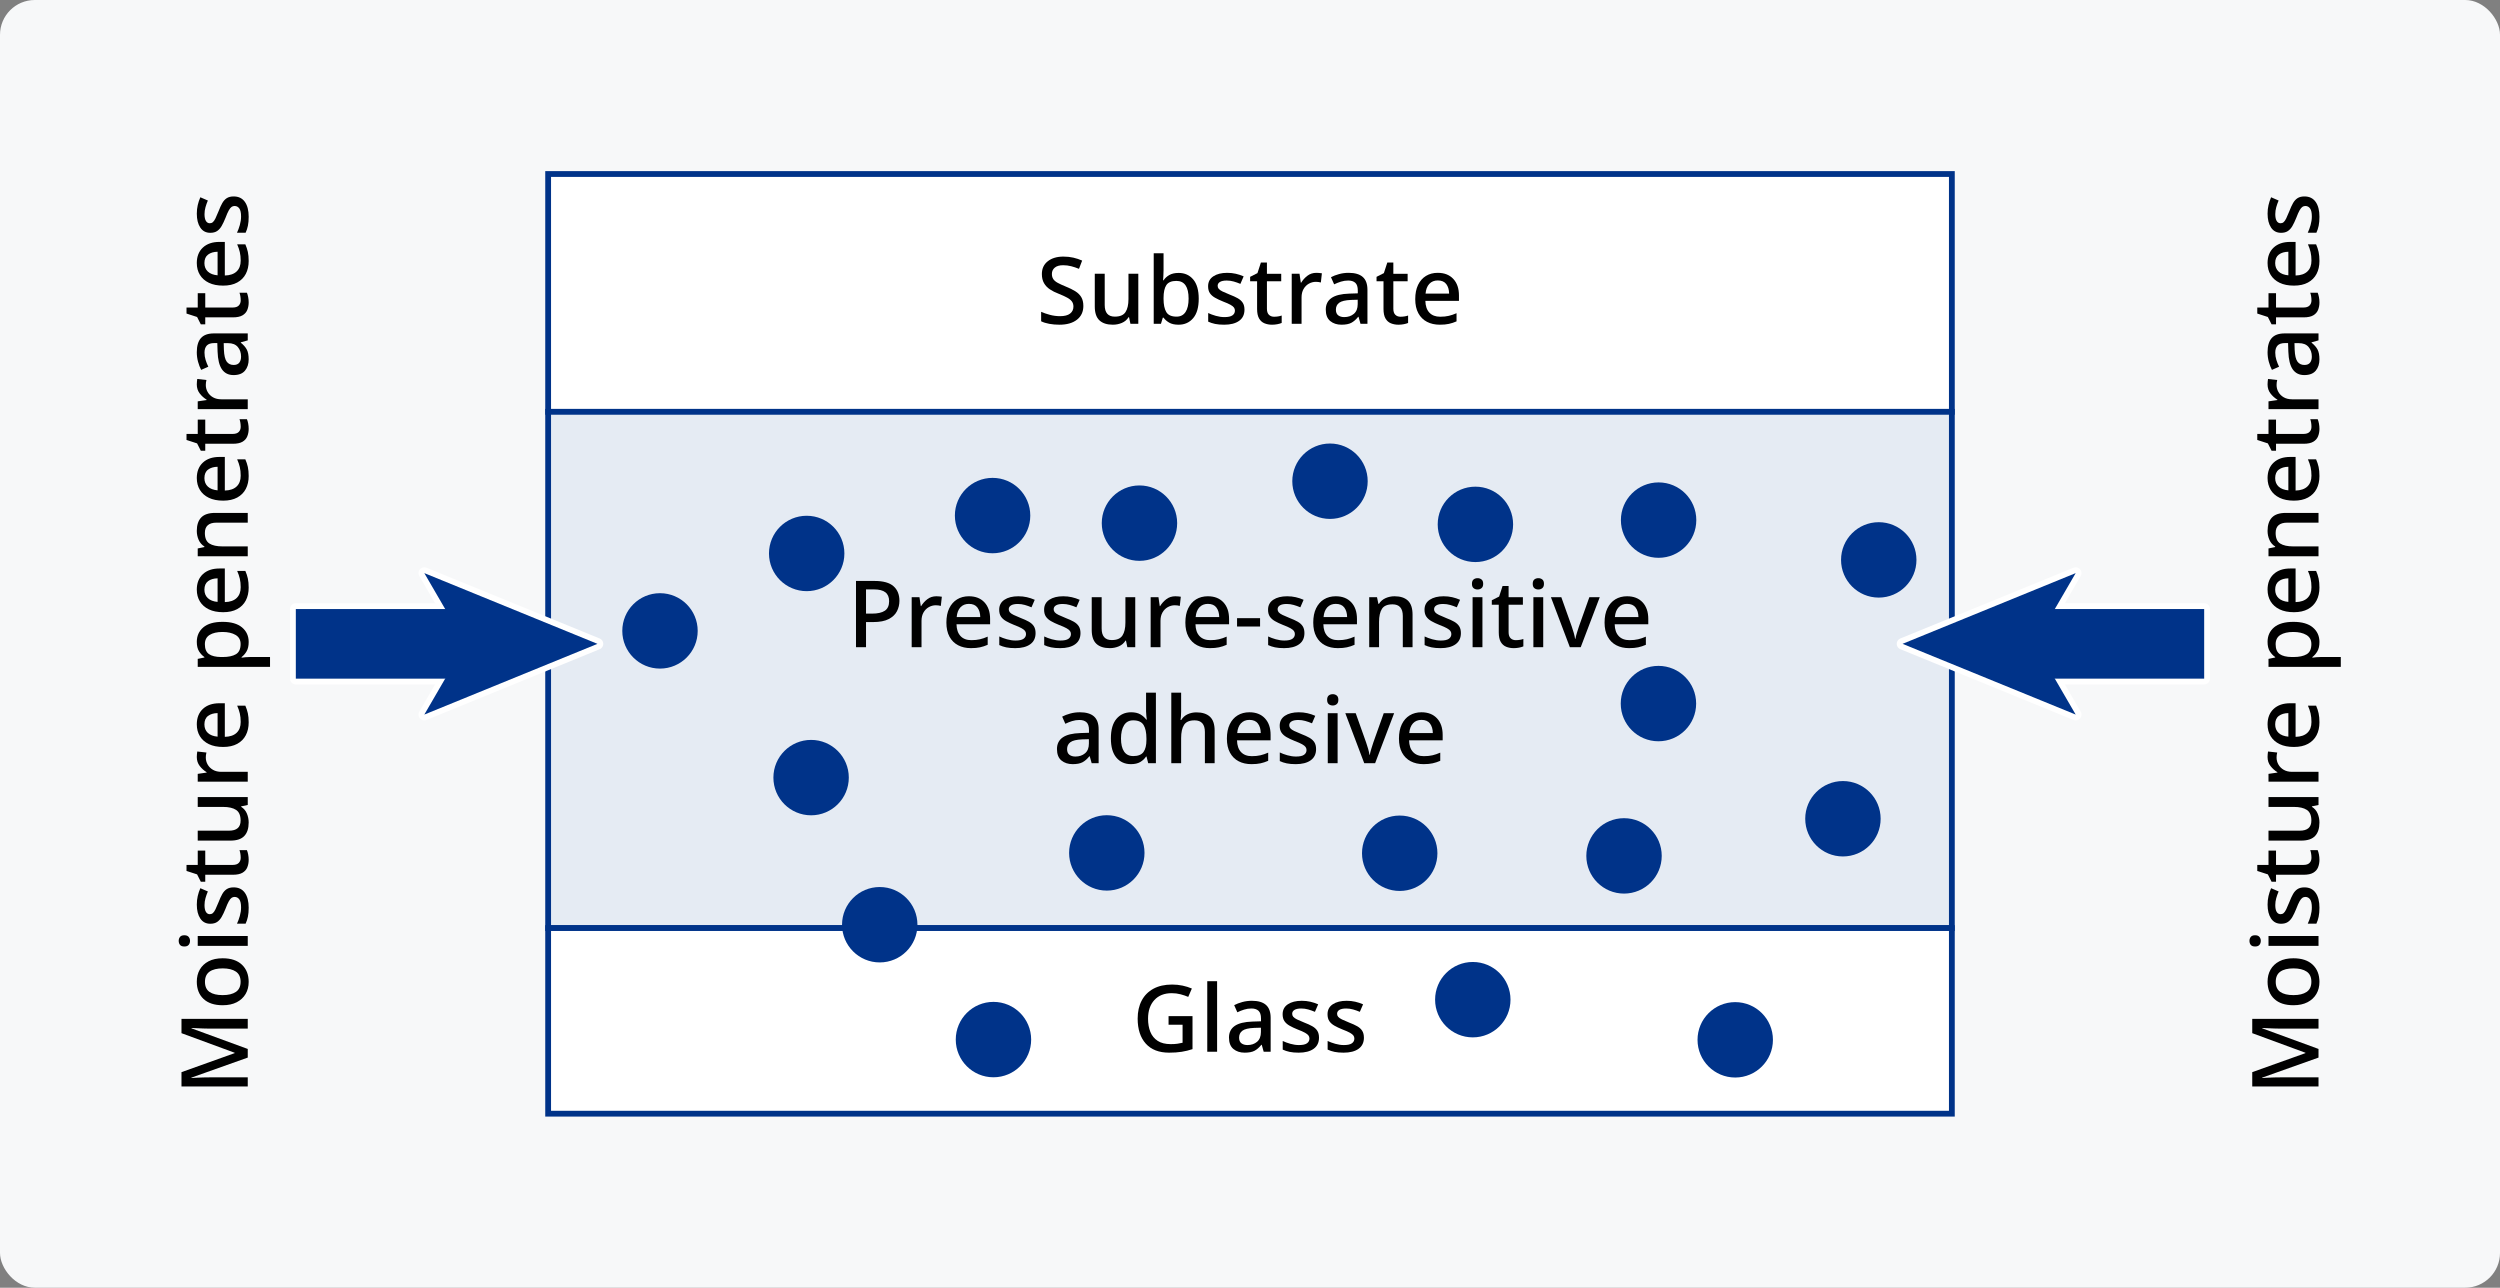 <?xml version="1.0" encoding="UTF-8"?>
<svg xmlns="http://www.w3.org/2000/svg" width="431" height="222" version="1.1" viewBox="0 0 431 222">
  <rect x="0" y="0" width="431" height="222" fill="#808080" stroke="none"/>
  <g id="_背景グレー" data-name="背景グレー">
    <rect width="431" height="222" rx="6" ry="6" fill="#f7f8f9" stroke-width="0"/>
  </g>
  <g id="_パーツ要素" data-name="パーツ要素">
    <rect x="94.5" y="30" width="242" height="41" fill="#fff" stroke="#003389" stroke-miterlimit="10"/>
    <rect x="94.5" y="71" width="242" height="89" fill="#e5ebf3" stroke="#003389" stroke-miterlimit="10"/>
    <rect x="94.5" y="160" width="242" height="32" fill="#fff" stroke="#003389" stroke-miterlimit="10"/>
    <circle cx="171.273" cy="179.224" r="6.5" fill="#003389" stroke-width="0"/>
    <circle cx="253.911" cy="172.344" r="6.5" fill="#003389" stroke-width="0"/>
    <circle cx="299.154" cy="179.266" r="6.5" fill="#003389" stroke-width="0"/>
    <circle cx="317.722" cy="141.153" r="6.5" fill="#003389" stroke-width="0"/>
    <circle cx="323.897" cy="96.526" r="6.5" fill="#003389" stroke-width="0"/>
    <circle cx="285.915" cy="121.297" r="6.5" fill="#003389" stroke-width="0"/>
    <circle cx="279.982" cy="147.555" r="6.5" fill="#003389" stroke-width="0"/>
    <circle cx="241.31" cy="147.101" r="6.5" fill="#003389" stroke-width="0"/>
    <circle cx="190.813" cy="147.041" r="6.5" fill="#003389" stroke-width="0"/>
    <circle cx="139.834" cy="134.059" r="6.5" fill="#003389" stroke-width="0"/>
    <circle cx="151.667" cy="159.423" r="6.5" fill="#003389" stroke-width="0"/>
    <circle cx="113.783" cy="108.766" r="6.5" fill="#003389" stroke-width="0"/>
    <circle cx="139.073" cy="95.417" r="6.5" fill="#003389" stroke-width="0"/>
    <circle cx="171.121" cy="88.885" r="6.5" fill="#003389" stroke-width="0"/>
    <circle cx="196.444" cy="90.19" r="6.5" fill="#003389" stroke-width="0"/>
    <circle cx="229.291" cy="82.963" r="6.5" fill="#003389" stroke-width="0"/>
    <circle cx="254.36" cy="90.401" r="6.5" fill="#003389" stroke-width="0"/>
    <circle cx="285.943" cy="89.667" r="6.5" fill="#003389" stroke-width="0"/>
    <g>
      <path d="M186.772,52.732c0,1.014-.368,1.808-1.104,2.384-.736.576-1.744.864-3.024.864-.619,0-1.203-.051-1.752-.152-.55-.102-1.016-.248-1.4-.44v-1.632c.426.192.928.366,1.504.52.576.155,1.163.232,1.76.232.768,0,1.344-.149,1.728-.448.384-.299.576-.699.576-1.2,0-.352-.088-.648-.264-.888-.176-.24-.451-.461-.824-.664-.374-.203-.864-.427-1.472-.672-.566-.213-1.064-.464-1.496-.752-.433-.288-.771-.645-1.017-1.072-.245-.427-.368-.949-.368-1.568,0-.938.341-1.675,1.024-2.208.683-.533,1.579-.8,2.688-.8.619,0,1.192.062,1.72.184.528.123,1.032.291,1.512.504l-.544,1.424c-.438-.181-.883-.33-1.336-.448-.453-.117-.92-.176-1.4-.176-.629,0-1.11.139-1.44.416-.331.278-.496.64-.496,1.088,0,.352.08.648.24.888.16.24.416.456.768.648.353.192.816.406,1.392.64.64.256,1.187.526,1.64.808.453.283.797.624,1.032,1.024.234.4.352.899.352,1.496Z" fill="#000" stroke-width="0"/>
      <path d="M196.244,47.196v8.624h-1.359l-.24-1.136h-.08c-.277.448-.662.776-1.152.984-.49.208-1.008.312-1.552.312-1.014,0-1.787-.25-2.32-.752-.534-.501-.8-1.296-.8-2.384v-5.648h1.712v5.392c0,1.333.582,2,1.744,2,.886,0,1.499-.261,1.84-.784.342-.522.512-1.269.512-2.24v-4.368h1.696Z" fill="#000" stroke-width="0"/>
      <path d="M200.596,46.588c0,.352-.011.688-.032,1.008-.021.32-.038.566-.048.736h.08c.235-.363.562-.667.984-.912.421-.245.963-.368,1.624-.368,1.035,0,1.869.373,2.504,1.12.635.747.952,1.856.952,3.328,0,1.483-.32,2.6-.96,3.352-.64.752-1.478,1.128-2.512,1.128-.672,0-1.214-.12-1.624-.36-.411-.24-.733-.525-.968-.856h-.128l-.32,1.056h-1.248v-12.16h1.696v2.928ZM202.804,48.428c-.832,0-1.408.243-1.728.728-.32.486-.48,1.229-.48,2.232v.128c0,.992.157,1.752.472,2.28.314.528.904.792,1.768.792.683,0,1.2-.267,1.552-.8.352-.533.528-1.301.528-2.304,0-2.037-.704-3.056-2.112-3.056Z" fill="#000" stroke-width="0"/>
      <path d="M214.548,53.388c0,.843-.309,1.486-.928,1.928-.619.443-1.478.664-2.576.664-.607,0-1.128-.045-1.56-.136-.432-.091-.83-.221-1.192-.392v-1.488c.374.182.813.344,1.32.488.506.144,1,.216,1.48.216.64,0,1.101-.101,1.384-.304.283-.202.424-.474.424-.816,0-.192-.054-.365-.16-.52-.106-.154-.307-.314-.6-.48-.293-.165-.723-.354-1.288-.568-.555-.224-1.022-.445-1.4-.664-.379-.219-.669-.48-.872-.784s-.304-.696-.304-1.176c0-.747.301-1.32.904-1.72.603-.4,1.4-.6,2.392-.6.522,0,1.016.053,1.48.16.464.107.915.256,1.352.448l-.56,1.296c-.374-.16-.757-.296-1.152-.408-.395-.112-.795-.168-1.2-.168-.512,0-.901.08-1.168.24-.267.16-.4.384-.4.672,0,.203.064.379.192.528.128.15.344.299.648.448s.722.331,1.256.544c.533.203.989.411,1.368.624s.667.475.864.784c.197.309.296.704.296,1.184Z" fill="#000" stroke-width="0"/>
      <path d="M219.668,54.604c.224,0,.453-.019.688-.056.234-.037.437-.088.607-.152v1.28c-.192.086-.439.157-.744.216-.304.058-.61.088-.92.088-.469,0-.901-.08-1.296-.24s-.707-.437-.936-.832c-.229-.395-.344-.944-.344-1.648v-4.768h-1.2v-.768l1.264-.64.592-1.824h1.04v1.936h2.464v1.296h-2.464v4.736c0,.469.115.816.344,1.04.229.224.531.336.904.336Z" fill="#000" stroke-width="0"/>
      <path d="M226.948,47.036c.149,0,.312.008.488.024.176.016.328.035.456.056l-.176,1.584c-.277-.074-.565-.112-.864-.112-.427,0-.83.107-1.208.32-.378.214-.683.52-.912.92-.229.4-.344.883-.344,1.448v4.544h-1.696v-8.624h1.344l.224,1.536h.064c.277-.458.634-.856,1.072-1.192.437-.336.955-.504,1.552-.504Z" fill="#000" stroke-width="0"/>
      <path d="M232.516,47.036c1.077,0,1.885.238,2.424.712s.808,1.219.808,2.232v5.84h-1.2l-.336-1.2h-.064c-.374.469-.765.813-1.176,1.032-.41.219-.979.328-1.704.328-.779,0-1.424-.21-1.936-.632-.512-.421-.768-1.08-.768-1.976,0-.875.331-1.542.992-2,.662-.458,1.681-.709,3.057-.752l1.472-.048v-.48c0-.629-.144-1.074-.432-1.336-.288-.261-.694-.392-1.216-.392-.438,0-.859.064-1.264.192-.405.128-.795.283-1.168.464l-.544-1.232c.405-.213.872-.392,1.4-.536.527-.144,1.08-.216,1.656-.216ZM232.916,51.708c-.981.043-1.662.206-2.04.488-.379.283-.568.68-.568,1.192,0,.448.133.774.4.976.267.203.613.304,1.04.304.661,0,1.213-.187,1.656-.56.442-.373.664-.933.664-1.68v-.752l-1.152.032Z" fill="#000" stroke-width="0"/>
      <path d="M241.46,54.604c.224,0,.453-.019.688-.056.234-.037.437-.088.608-.152v1.28c-.192.086-.44.157-.744.216-.304.058-.61.088-.92.088-.47,0-.901-.08-1.296-.24s-.707-.437-.936-.832c-.229-.395-.344-.944-.344-1.648v-4.768h-1.2v-.768l1.264-.64.592-1.824h1.04v1.936h2.464v1.296h-2.464v4.736c0,.469.114.816.344,1.04.229.224.531.336.904.336Z" fill="#000" stroke-width="0"/>
      <path d="M247.876,47.036c1.13,0,2.021.35,2.672,1.048.65.699.976,1.651.976,2.856v.928h-5.792c.021.885.254,1.563.696,2.032.442.47,1.064.704,1.864.704.554,0,1.048-.051,1.479-.152.433-.101.877-.253,1.336-.456v1.408c-.438.192-.875.336-1.312.432-.438.096-.96.144-1.568.144-.843,0-1.581-.165-2.216-.496-.635-.331-1.131-.824-1.488-1.48s-.536-1.464-.536-2.424c0-.971.163-1.792.488-2.464s.778-1.187,1.36-1.544c.581-.357,1.261-.536,2.04-.536ZM247.876,48.348c-.608,0-1.096.198-1.464.592-.368.395-.584.955-.648,1.68h4.064c-.011-.672-.174-1.219-.488-1.64-.315-.421-.803-.632-1.464-.632Z" fill="#000" stroke-width="0"/>
    </g>
    <g>
      <path d="M42.712,182.327l-9.712,3.456v.064c.224-.011.515-.027.872-.048.357-.021.744-.037,1.16-.048.416-.01.827-.016,1.232-.016h6.448v1.568h-11.424v-2.464l9.168-3.28v-.064l-9.168-3.376v-2.464h11.424v1.68h-6.544c-.362,0-.744-.008-1.144-.024-.4-.016-.776-.032-1.128-.048-.353-.016-.646-.029-.88-.04v.064l9.696,3.552v1.488Z" fill="#000" stroke-width="0"/>
      <path d="M38.392,165.207c1.43,0,2.534.368,3.312,1.104.779.736,1.168,1.728,1.168,2.976,0,.779-.176,1.469-.528,2.072-.352.603-.861,1.078-1.528,1.424-.667.347-1.475.52-2.424.52-1.429,0-2.531-.363-3.304-1.088-.773-.725-1.16-1.717-1.16-2.976,0-.789.173-1.485.52-2.088.347-.603.851-1.077,1.512-1.424.662-.347,1.472-.52,2.432-.52ZM38.392,171.559c.971,0,1.728-.184,2.272-.552.544-.368.816-.952.816-1.752s-.272-1.384-.816-1.752c-.544-.368-1.301-.552-2.272-.552-.981,0-1.736.187-2.264.56-.528.374-.792.96-.792,1.76s.264,1.381.792,1.744c.528.363,1.283.544,2.264.544Z" fill="#000" stroke-width="0"/>
      <path d="M30.808,162.199c0-.256.075-.48.224-.672s.4-.288.752-.288c.342,0,.59.096.744.288s.232.416.232.672c0,.277-.078.509-.232.696-.154.187-.402.28-.744.28-.352,0-.603-.093-.752-.28-.149-.187-.224-.418-.224-.696ZM34.088,161.367h8.624v1.696h-8.624v-1.696Z" fill="#000" stroke-width="0"/>
      <path d="M40.28,152.983c.843,0,1.485.31,1.928.928.443.619.664,1.478.664,2.576,0,.608-.045,1.128-.136,1.56-.091.432-.222.83-.392,1.192h-1.488c.181-.373.344-.813.488-1.32s.216-1,.216-1.48c0-.64-.101-1.102-.304-1.384-.202-.282-.474-.424-.815-.424-.192,0-.365.053-.521.16-.154.107-.314.307-.479.6-.166.293-.354.723-.568,1.288-.224.555-.445,1.021-.664,1.4-.218.379-.479.669-.784.872-.304.203-.695.304-1.176.304-.746,0-1.32-.301-1.72-.904-.4-.603-.6-1.4-.6-2.392,0-.523.053-1.016.16-1.48.107-.464.256-.914.448-1.352l1.296.56c-.16.374-.296.758-.408,1.152-.111.395-.168.795-.168,1.2,0,.512.08.902.24,1.168.16.267.384.4.672.4.203,0,.379-.064.528-.192.149-.128.299-.344.448-.648.15-.304.331-.722.544-1.256.202-.533.41-.989.624-1.368.213-.379.475-.667.784-.864.31-.197.704-.296,1.184-.296Z" fill="#000" stroke-width="0"/>
      <path d="M41.496,147.863c0-.224-.019-.453-.056-.688-.038-.234-.088-.437-.152-.608h1.28c.085.192.157.44.216.744.059.304.088.611.088.92,0,.469-.08.901-.24,1.296-.16.395-.437.707-.832.936-.394.229-.943.344-1.647.344h-4.768v1.2h-.768l-.64-1.264-1.824-.592v-1.04h1.936v-2.464h1.296v2.464h4.736c.47,0,.816-.114,1.04-.344.224-.229.336-.531.336-.904Z" fill="#000" stroke-width="0"/>
      <path d="M34.088,137.416h8.624v1.36l-1.136.24v.08c.448.278.776.661.984,1.152s.312,1.008.312,1.552c0,1.014-.25,1.787-.752,2.32-.501.533-1.296.8-2.384.8h-5.648v-1.712h5.393c1.333,0,2-.581,2-1.744,0-.885-.262-1.499-.784-1.84s-1.27-.512-2.24-.512h-4.368v-1.696Z" fill="#000" stroke-width="0"/>
      <path d="M33.928,130.504c0-.149.008-.312.024-.488.016-.176.035-.328.056-.456l1.584.176c-.074.278-.111.566-.111.864,0,.427.106.83.319,1.208.214.379.521.683.92.912s.883.344,1.448.344h4.544v1.696h-8.624v-1.344l1.536-.224v-.064c-.458-.277-.856-.635-1.192-1.072-.336-.437-.504-.955-.504-1.552Z" fill="#000" stroke-width="0"/>
      <path d="M33.928,124.888c0-1.13.349-2.021,1.048-2.672s1.651-.976,2.856-.976h.928v5.792c.885-.021,1.563-.253,2.032-.696.47-.443.704-1.064.704-1.864,0-.555-.051-1.048-.152-1.48s-.253-.877-.456-1.336h1.408c.192.438.336.875.433,1.312.096.438.144.96.144,1.568,0,.843-.165,1.582-.496,2.216-.33.635-.824,1.131-1.479,1.488-.656.357-1.464.536-2.424.536-.97,0-1.792-.162-2.464-.488-.672-.325-1.186-.778-1.544-1.36-.357-.581-.536-1.261-.536-2.04ZM35.24,124.888c0,.608.197,1.096.592,1.464.395.368.955.584,1.68.648v-4.064c-.672.011-1.218.174-1.64.488-.421.314-.632.803-.632,1.464Z" fill="#000" stroke-width="0"/>
      <path d="M33.928,110.664c0-1.035.374-1.869,1.12-2.504.747-.635,1.862-.952,3.344-.952,1.461,0,2.574.32,3.336.96.763.64,1.144,1.478,1.144,2.512,0,.661-.12,1.198-.36,1.608-.24.411-.525.739-.856.984v.112c.192-.032.419-.058.68-.08.262-.021.493-.032.696-.032h3.52v1.696h-12.464v-1.376l1.152-.24v-.08c-.362-.245-.672-.573-.928-.984-.256-.41-.384-.952-.384-1.624ZM35.32,111.064c0,.8.232,1.365.696,1.696.464.331,1.166.501,2.104.512h.256c.992,0,1.758-.16,2.296-.48.539-.32.809-.907.809-1.76,0-.704-.288-1.226-.864-1.568-.576-.341-1.328-.512-2.256-.512-.938,0-1.68.171-2.224.512-.544.342-.816.875-.816,1.6Z" fill="#000" stroke-width="0"/>
      <path d="M33.928,101.656c0-1.131.349-2.021,1.048-2.672.699-.65,1.651-.976,2.856-.976h.928v5.792c.885-.021,1.563-.253,2.032-.696.47-.442.704-1.064.704-1.864,0-.554-.051-1.048-.152-1.48s-.253-.877-.456-1.336h1.408c.192.438.336.875.433,1.312.096.438.144.96.144,1.568,0,.843-.165,1.582-.496,2.216-.33.635-.824,1.131-1.479,1.488-.656.358-1.464.536-2.424.536-.97,0-1.792-.163-2.464-.488-.672-.325-1.186-.779-1.544-1.36-.357-.581-.536-1.261-.536-2.04ZM35.24,101.656c0,.608.197,1.096.592,1.464.395.368.955.584,1.68.648v-4.064c-.672.011-1.218.173-1.64.488-.421.315-.632.803-.632,1.464Z" fill="#000" stroke-width="0"/>
      <path d="M33.928,91.528c0-1.002.25-1.771.752-2.304.501-.533,1.307-.8,2.416-.8h5.616v1.68h-5.376c-1.344,0-2.016.592-2.016,1.776,0,.885.261,1.493.784,1.824.522.331,1.274.496,2.256.496h4.352v1.696h-8.624v-1.344l1.152-.24v-.096c-.448-.277-.778-.658-.992-1.144-.213-.485-.32-1-.32-1.544Z" fill="#000" stroke-width="0"/>
      <path d="M33.928,82.424c0-1.13.349-2.021,1.048-2.672s1.651-.976,2.856-.976h.928v5.792c.885-.021,1.563-.253,2.032-.696.47-.443.704-1.064.704-1.864,0-.555-.051-1.048-.152-1.48s-.253-.877-.456-1.336h1.408c.192.438.336.875.433,1.312.096.438.144.96.144,1.568,0,.843-.165,1.582-.496,2.216-.33.635-.824,1.131-1.479,1.488-.656.357-1.464.536-2.424.536-.97,0-1.792-.162-2.464-.488-.672-.325-1.186-.778-1.544-1.36-.357-.581-.536-1.261-.536-2.04ZM35.24,82.424c0,.608.197,1.096.592,1.464.395.368.955.584,1.68.648v-4.064c-.672.011-1.218.174-1.64.488-.421.314-.632.803-.632,1.464Z" fill="#000" stroke-width="0"/>
      <path d="M41.496,73.561c0-.224-.019-.453-.056-.688-.038-.235-.088-.438-.152-.608h1.28c.085.192.157.44.216.744.059.304.088.611.088.92,0,.469-.08.902-.24,1.296-.16.395-.437.707-.832.936-.394.229-.943.344-1.647.344h-4.768v1.2h-.768l-.64-1.264-1.824-.592v-1.04h1.936v-2.464h1.296v2.464h4.736c.47,0,.816-.115,1.04-.344.224-.229.336-.53.336-.904Z" fill="#000" stroke-width="0"/>
      <path d="M33.928,66.281c0-.149.008-.312.024-.488.016-.176.035-.328.056-.456l1.584.176c-.074.278-.111.566-.111.864,0,.427.106.83.319,1.208.214.379.521.683.92.912s.883.344,1.448.344h4.544v1.696h-8.624v-1.344l1.536-.224v-.064c-.458-.277-.856-.635-1.192-1.072-.336-.437-.504-.955-.504-1.552Z" fill="#000" stroke-width="0"/>
      <path d="M33.928,60.712c0-1.077.238-1.885.712-2.424.475-.539,1.219-.808,2.232-.808h5.84v1.2l-1.2.336v.064c.469.374.813.766,1.032,1.176.219.411.328.979.328,1.704,0,.779-.21,1.424-.632,1.936-.421.512-1.08.768-1.976.768-.875,0-1.542-.331-2-.992-.458-.661-.709-1.68-.752-3.056l-.048-1.472h-.479c-.629,0-1.075.144-1.336.432-.262.288-.393.693-.393,1.216,0,.438.064.859.192,1.264s.283.795.464,1.168l-1.232.544c-.213-.405-.392-.872-.536-1.4-.144-.528-.216-1.08-.216-1.656ZM38.6,60.312c.042.981.206,1.662.488,2.04.283.379.68.568,1.192.568.448,0,.773-.133.976-.4.203-.267.304-.613.304-1.04,0-.661-.186-1.213-.56-1.656-.373-.442-.933-.664-1.68-.664h-.752l.032,1.152Z" fill="#000" stroke-width="0"/>
      <path d="M41.496,51.769c0-.224-.019-.453-.056-.688-.038-.234-.088-.437-.152-.608h1.28c.085.192.157.44.216.744.059.304.088.611.088.92,0,.469-.08.901-.24,1.296-.16.395-.437.707-.832.936-.394.229-.943.344-1.647.344h-4.768v1.2h-.768l-.64-1.264-1.824-.592v-1.04h1.936v-2.464h1.296v2.464h4.736c.47,0,.816-.114,1.04-.344.224-.229.336-.531.336-.904Z" fill="#000" stroke-width="0"/>
      <path d="M33.928,45.353c0-1.131.349-2.021,1.048-2.672.699-.65,1.651-.976,2.856-.976h.928v5.792c.885-.021,1.563-.253,2.032-.696.47-.442.704-1.064.704-1.864,0-.554-.051-1.048-.152-1.48s-.253-.877-.456-1.336h1.408c.192.438.336.875.433,1.312.096.438.144.96.144,1.568,0,.843-.165,1.582-.496,2.216-.33.635-.824,1.131-1.479,1.488-.656.358-1.464.536-2.424.536-.97,0-1.792-.163-2.464-.488-.672-.325-1.186-.779-1.544-1.36-.357-.581-.536-1.261-.536-2.04ZM35.24,45.353c0,.608.197,1.096.592,1.464.395.368.955.584,1.68.648v-4.064c-.672.011-1.218.173-1.64.488-.421.315-.632.803-.632,1.464Z" fill="#000" stroke-width="0"/>
      <path d="M40.28,33.865c.843,0,1.485.31,1.928.928.443.619.664,1.478.664,2.576,0,.608-.045,1.128-.136,1.56-.091.432-.222.829-.392,1.192h-1.488c.181-.373.344-.813.488-1.32.144-.506.216-1,.216-1.48,0-.64-.101-1.101-.304-1.384-.202-.283-.474-.424-.815-.424-.192,0-.365.053-.521.16-.154.107-.314.307-.479.6-.166.293-.354.723-.568,1.288-.224.555-.445,1.021-.664,1.4-.218.379-.479.669-.784.872-.304.203-.695.304-1.176.304-.746,0-1.32-.301-1.72-.904-.4-.603-.6-1.4-.6-2.392,0-.522.053-1.016.16-1.48.107-.464.256-.915.448-1.352l1.296.56c-.16.374-.296.758-.408,1.152-.111.395-.168.795-.168,1.2,0,.512.08.901.24,1.168s.384.4.672.4c.203,0,.379-.064.528-.192s.299-.344.448-.648c.15-.304.331-.723.544-1.256.202-.533.41-.989.624-1.368.213-.378.475-.667.784-.864.31-.197.704-.296,1.184-.296Z" fill="#000" stroke-width="0"/>
    </g>
    <g>
      <path d="M399.712,182.327l-9.712,3.456v.064c.224-.011.515-.027.872-.048.357-.021.744-.037,1.16-.048.416-.01.827-.016,1.232-.016h6.448v1.568h-11.424v-2.464l9.168-3.28v-.064l-9.168-3.376v-2.464h11.424v1.68h-6.544c-.362,0-.744-.008-1.144-.024-.4-.016-.776-.032-1.128-.048-.353-.016-.646-.029-.88-.04v.064l9.696,3.552v1.488Z" fill="#000" stroke-width="0"/>
      <path d="M395.392,165.207c1.43,0,2.534.368,3.312,1.104.779.736,1.168,1.728,1.168,2.976,0,.779-.176,1.469-.528,2.072-.352.603-.861,1.078-1.528,1.424-.667.347-1.475.52-2.424.52-1.429,0-2.531-.363-3.304-1.088-.773-.725-1.16-1.717-1.16-2.976,0-.789.173-1.485.52-2.088.347-.603.851-1.077,1.512-1.424.662-.347,1.472-.52,2.432-.52ZM395.392,171.559c.971,0,1.728-.184,2.272-.552.544-.368.816-.952.816-1.752s-.272-1.384-.816-1.752c-.544-.368-1.301-.552-2.272-.552-.981,0-1.736.187-2.264.56-.528.374-.792.96-.792,1.76s.264,1.381.792,1.744c.528.363,1.283.544,2.264.544Z" fill="#000" stroke-width="0"/>
      <path d="M387.808,162.199c0-.256.075-.48.224-.672s.4-.288.752-.288c.342,0,.59.096.744.288s.232.416.232.672c0,.277-.078.509-.232.696-.154.187-.402.28-.744.28-.352,0-.603-.093-.752-.28-.149-.187-.224-.418-.224-.696ZM391.088,161.367h8.624v1.696h-8.624v-1.696Z" fill="#000" stroke-width="0"/>
      <path d="M397.28,152.983c.843,0,1.485.31,1.928.928.443.619.664,1.478.664,2.576,0,.608-.045,1.128-.136,1.56-.091.432-.222.83-.392,1.192h-1.488c.181-.373.344-.813.488-1.32s.216-1,.216-1.48c0-.64-.101-1.102-.304-1.384-.202-.282-.474-.424-.815-.424-.192,0-.365.053-.521.16-.154.107-.314.307-.479.6-.166.293-.354.723-.568,1.288-.224.555-.445,1.021-.664,1.4-.218.379-.479.669-.784.872-.304.203-.695.304-1.176.304-.746,0-1.32-.301-1.72-.904-.4-.603-.6-1.4-.6-2.392,0-.523.053-1.016.16-1.48.107-.464.256-.914.448-1.352l1.296.56c-.16.374-.296.758-.408,1.152-.111.395-.168.795-.168,1.2,0,.512.08.902.24,1.168.16.267.384.4.672.4.203,0,.379-.064.528-.192.149-.128.299-.344.448-.648.15-.304.331-.722.544-1.256.202-.533.41-.989.624-1.368.213-.379.475-.667.784-.864.31-.197.704-.296,1.184-.296Z" fill="#000" stroke-width="0"/>
      <path d="M398.496,147.863c0-.224-.019-.453-.056-.688-.038-.234-.088-.437-.152-.608h1.28c.085.192.157.44.216.744.059.304.088.611.088.92,0,.469-.08.901-.24,1.296-.16.395-.437.707-.832.936-.394.229-.943.344-1.647.344h-4.768v1.2h-.768l-.64-1.264-1.824-.592v-1.04h1.936v-2.464h1.296v2.464h4.736c.47,0,.816-.114,1.04-.344.224-.229.336-.531.336-.904Z" fill="#000" stroke-width="0"/>
      <path d="M391.088,137.416h8.624v1.36l-1.136.24v.08c.448.278.776.661.984,1.152s.312,1.008.312,1.552c0,1.014-.25,1.787-.752,2.32-.501.533-1.296.8-2.384.8h-5.648v-1.712h5.393c1.333,0,2-.581,2-1.744,0-.885-.262-1.499-.784-1.84s-1.27-.512-2.24-.512h-4.368v-1.696Z" fill="#000" stroke-width="0"/>
      <path d="M390.928,130.504c0-.149.008-.312.024-.488.016-.176.035-.328.056-.456l1.584.176c-.074.278-.111.566-.111.864,0,.427.106.83.319,1.208.214.379.521.683.92.912s.883.344,1.448.344h4.544v1.696h-8.624v-1.344l1.536-.224v-.064c-.458-.277-.856-.635-1.192-1.072-.336-.437-.504-.955-.504-1.552Z" fill="#000" stroke-width="0"/>
      <path d="M390.928,124.888c0-1.13.349-2.021,1.048-2.672s1.651-.976,2.856-.976h.928v5.792c.885-.021,1.563-.253,2.032-.696.47-.443.704-1.064.704-1.864,0-.555-.051-1.048-.152-1.48s-.253-.877-.456-1.336h1.408c.192.438.336.875.433,1.312.096.438.144.96.144,1.568,0,.843-.165,1.582-.496,2.216-.33.635-.824,1.131-1.479,1.488-.656.357-1.464.536-2.424.536-.97,0-1.792-.162-2.464-.488-.672-.325-1.186-.778-1.544-1.36-.357-.581-.536-1.261-.536-2.04ZM392.24,124.888c0,.608.197,1.096.592,1.464.395.368.955.584,1.68.648v-4.064c-.672.011-1.218.174-1.64.488-.421.314-.632.803-.632,1.464Z" fill="#000" stroke-width="0"/>
      <path d="M390.928,110.664c0-1.035.374-1.869,1.12-2.504.747-.635,1.862-.952,3.344-.952,1.461,0,2.574.32,3.336.96.763.64,1.144,1.478,1.144,2.512,0,.661-.12,1.198-.36,1.608-.24.411-.525.739-.856.984v.112c.192-.032.419-.058.68-.08.262-.021.493-.032.696-.032h3.52v1.696h-12.464v-1.376l1.152-.24v-.08c-.362-.245-.672-.573-.928-.984-.256-.41-.384-.952-.384-1.624ZM392.32,111.064c0,.8.232,1.365.696,1.696.464.331,1.166.501,2.104.512h.256c.992,0,1.758-.16,2.296-.48.539-.32.809-.907.809-1.76,0-.704-.288-1.226-.864-1.568-.576-.341-1.328-.512-2.256-.512-.938,0-1.68.171-2.224.512-.544.342-.816.875-.816,1.6Z" fill="#000" stroke-width="0"/>
      <path d="M390.928,101.656c0-1.131.349-2.021,1.048-2.672.699-.65,1.651-.976,2.856-.976h.928v5.792c.885-.021,1.563-.253,2.032-.696.47-.442.704-1.064.704-1.864,0-.554-.051-1.048-.152-1.48s-.253-.877-.456-1.336h1.408c.192.438.336.875.433,1.312.096.438.144.96.144,1.568,0,.843-.165,1.582-.496,2.216-.33.635-.824,1.131-1.479,1.488-.656.358-1.464.536-2.424.536-.97,0-1.792-.163-2.464-.488-.672-.325-1.186-.779-1.544-1.36-.357-.581-.536-1.261-.536-2.04ZM392.24,101.656c0,.608.197,1.096.592,1.464.395.368.955.584,1.68.648v-4.064c-.672.011-1.218.173-1.64.488-.421.315-.632.803-.632,1.464Z" fill="#000" stroke-width="0"/>
      <path d="M390.928,91.528c0-1.002.25-1.771.752-2.304.501-.533,1.307-.8,2.416-.8h5.616v1.68h-5.376c-1.344,0-2.016.592-2.016,1.776,0,.885.261,1.493.784,1.824.522.331,1.274.496,2.256.496h4.352v1.696h-8.624v-1.344l1.152-.24v-.096c-.448-.277-.778-.658-.992-1.144-.213-.485-.32-1-.32-1.544Z" fill="#000" stroke-width="0"/>
      <path d="M390.928,82.424c0-1.13.349-2.021,1.048-2.672s1.651-.976,2.856-.976h.928v5.792c.885-.021,1.563-.253,2.032-.696.47-.443.704-1.064.704-1.864,0-.555-.051-1.048-.152-1.48s-.253-.877-.456-1.336h1.408c.192.438.336.875.433,1.312.096.438.144.96.144,1.568,0,.843-.165,1.582-.496,2.216-.33.635-.824,1.131-1.479,1.488-.656.357-1.464.536-2.424.536-.97,0-1.792-.162-2.464-.488-.672-.325-1.186-.778-1.544-1.36-.357-.581-.536-1.261-.536-2.04ZM392.24,82.424c0,.608.197,1.096.592,1.464.395.368.955.584,1.68.648v-4.064c-.672.011-1.218.174-1.64.488-.421.314-.632.803-.632,1.464Z" fill="#000" stroke-width="0"/>
      <path d="M398.496,73.561c0-.224-.019-.453-.056-.688-.038-.235-.088-.438-.152-.608h1.28c.085.192.157.44.216.744.059.304.088.611.088.92,0,.469-.08.902-.24,1.296-.16.395-.437.707-.832.936-.394.229-.943.344-1.647.344h-4.768v1.2h-.768l-.64-1.264-1.824-.592v-1.04h1.936v-2.464h1.296v2.464h4.736c.47,0,.816-.115,1.04-.344.224-.229.336-.53.336-.904Z" fill="#000" stroke-width="0"/>
      <path d="M390.928,66.281c0-.149.008-.312.024-.488.016-.176.035-.328.056-.456l1.584.176c-.074.278-.111.566-.111.864,0,.427.106.83.319,1.208.214.379.521.683.92.912s.883.344,1.448.344h4.544v1.696h-8.624v-1.344l1.536-.224v-.064c-.458-.277-.856-.635-1.192-1.072-.336-.437-.504-.955-.504-1.552Z" fill="#000" stroke-width="0"/>
      <path d="M390.928,60.712c0-1.077.238-1.885.712-2.424.475-.539,1.219-.808,2.232-.808h5.84v1.2l-1.2.336v.064c.469.374.813.766,1.032,1.176.219.411.328.979.328,1.704,0,.779-.21,1.424-.632,1.936-.421.512-1.08.768-1.976.768-.875,0-1.542-.331-2-.992-.458-.661-.709-1.68-.752-3.056l-.048-1.472h-.479c-.629,0-1.075.144-1.336.432-.262.288-.393.693-.393,1.216,0,.438.064.859.192,1.264s.283.795.464,1.168l-1.232.544c-.213-.405-.392-.872-.536-1.4-.144-.528-.216-1.08-.216-1.656ZM395.6,60.312c.042.981.206,1.662.488,2.04.283.379.68.568,1.192.568.448,0,.773-.133.976-.4.203-.267.304-.613.304-1.04,0-.661-.186-1.213-.56-1.656-.373-.442-.933-.664-1.68-.664h-.752l.032,1.152Z" fill="#000" stroke-width="0"/>
      <path d="M398.496,51.769c0-.224-.019-.453-.056-.688-.038-.234-.088-.437-.152-.608h1.28c.085.192.157.44.216.744.059.304.088.611.088.92,0,.469-.08.901-.24,1.296-.16.395-.437.707-.832.936-.394.229-.943.344-1.647.344h-4.768v1.2h-.768l-.64-1.264-1.824-.592v-1.04h1.936v-2.464h1.296v2.464h4.736c.47,0,.816-.114,1.04-.344.224-.229.336-.531.336-.904Z" fill="#000" stroke-width="0"/>
      <path d="M390.928,45.353c0-1.131.349-2.021,1.048-2.672.699-.65,1.651-.976,2.856-.976h.928v5.792c.885-.021,1.563-.253,2.032-.696.47-.442.704-1.064.704-1.864,0-.554-.051-1.048-.152-1.48s-.253-.877-.456-1.336h1.408c.192.438.336.875.433,1.312.096.438.144.96.144,1.568,0,.843-.165,1.582-.496,2.216-.33.635-.824,1.131-1.479,1.488-.656.358-1.464.536-2.424.536-.97,0-1.792-.163-2.464-.488-.672-.325-1.186-.779-1.544-1.36-.357-.581-.536-1.261-.536-2.04ZM392.24,45.353c0,.608.197,1.096.592,1.464.395.368.955.584,1.68.648v-4.064c-.672.011-1.218.173-1.64.488-.421.315-.632.803-.632,1.464Z" fill="#000" stroke-width="0"/>
      <path d="M397.28,33.865c.843,0,1.485.31,1.928.928.443.619.664,1.478.664,2.576,0,.608-.045,1.128-.136,1.56-.091.432-.222.829-.392,1.192h-1.488c.181-.373.344-.813.488-1.32.144-.506.216-1,.216-1.48,0-.64-.101-1.101-.304-1.384-.202-.283-.474-.424-.815-.424-.192,0-.365.053-.521.16-.154.107-.314.307-.479.6-.166.293-.354.723-.568,1.288-.224.555-.445,1.021-.664,1.4-.218.379-.479.669-.784.872-.304.203-.695.304-1.176.304-.746,0-1.32-.301-1.72-.904-.4-.603-.6-1.4-.6-2.392,0-.522.053-1.016.16-1.48.107-.464.256-.915.448-1.352l1.296.56c-.16.374-.296.758-.408,1.152-.111.395-.168.795-.168,1.2,0,.512.08.901.24,1.168s.384.4.672.4c.203,0,.379-.064.528-.192s.299-.344.448-.648c.15-.304.331-.723.544-1.256.202-.533.41-.989.624-1.368.213-.378.475-.667.784-.864.31-.197.704-.296,1.184-.296Z" fill="#000" stroke-width="0"/>
    </g>
    <g>
      <path d="M150.773,100.156c1.493,0,2.582.302,3.264.904.683.603,1.024,1.443,1.024,2.52,0,.64-.142,1.238-.424,1.792-.282.555-.754,1.005-1.416,1.352-.661.347-1.557.52-2.688.52h-1.232v4.336h-1.728v-11.424h3.2ZM150.645,101.612h-1.344v4.176h1.04c.971,0,1.704-.165,2.2-.496.496-.331.744-.88.744-1.648,0-.683-.214-1.192-.64-1.528-.427-.336-1.093-.504-2-.504Z" fill="#000" stroke-width="0"/>
      <path d="M161.429,102.796c.149,0,.312.008.488.024.176.016.328.035.456.056l-.176,1.584c-.278-.074-.565-.112-.864-.112-.427,0-.83.107-1.208.32-.379.214-.683.52-.912.92-.229.4-.344.883-.344,1.448v4.544h-1.696v-8.624h1.344l.224,1.536h.063c.277-.458.635-.856,1.072-1.192s.955-.504,1.552-.504Z" fill="#000" stroke-width="0"/>
      <path d="M167.045,102.796c1.131,0,2.021.35,2.672,1.048.65.699.976,1.651.976,2.856v.928h-5.792c.021.885.253,1.563.696,2.032.443.47,1.064.704,1.864.704.555,0,1.048-.051,1.48-.152.432-.101.877-.253,1.336-.456v1.408c-.438.192-.875.336-1.312.432-.438.096-.96.144-1.568.144-.843,0-1.582-.165-2.216-.496-.635-.33-1.13-.824-1.488-1.48s-.536-1.464-.536-2.424c0-.97.162-1.792.488-2.464.325-.672.778-1.187,1.36-1.544.581-.357,1.261-.536,2.04-.536ZM167.045,104.108c-.608,0-1.096.198-1.464.592-.368.395-.584.955-.648,1.68h4.064c-.011-.672-.174-1.219-.488-1.64-.314-.421-.803-.632-1.464-.632Z" fill="#000" stroke-width="0"/>
      <path d="M178.533,109.148c0,.843-.309,1.486-.928,1.928-.618.443-1.478.664-2.576.664-.608,0-1.128-.045-1.56-.136-.432-.091-.829-.221-1.192-.392v-1.488c.374.181.813.344,1.32.488.507.144,1,.216,1.48.216.64,0,1.101-.101,1.384-.304.282-.202.424-.475.424-.816,0-.192-.054-.365-.16-.52-.106-.155-.307-.314-.6-.48-.294-.165-.723-.354-1.288-.568-.555-.224-1.021-.445-1.4-.664-.378-.219-.669-.48-.872-.784-.202-.304-.304-.696-.304-1.176,0-.746.301-1.32.904-1.72.603-.4,1.399-.6,2.392-.6.522,0,1.016.054,1.48.16.464.107.914.256,1.352.448l-.56,1.296c-.374-.16-.758-.296-1.152-.408s-.795-.168-1.2-.168c-.512,0-.901.08-1.168.24s-.4.384-.4.672c0,.203.064.379.192.528.128.15.344.299.648.448.304.15.722.331,1.256.544.533.203.989.411,1.368.624.378.214.666.475.864.784.197.309.296.704.296,1.184Z" fill="#000" stroke-width="0"/>
      <path d="M186.276,109.148c0,.843-.309,1.486-.928,1.928-.619.443-1.478.664-2.576.664-.607,0-1.128-.045-1.56-.136-.432-.091-.83-.221-1.192-.392v-1.488c.374.181.813.344,1.32.488.506.144,1,.216,1.48.216.64,0,1.101-.101,1.384-.304.283-.202.424-.475.424-.816,0-.192-.054-.365-.16-.52-.106-.155-.307-.314-.6-.48-.293-.165-.723-.354-1.288-.568-.555-.224-1.022-.445-1.4-.664-.379-.219-.669-.48-.872-.784s-.304-.696-.304-1.176c0-.746.301-1.32.904-1.72.603-.4,1.4-.6,2.392-.6.522,0,1.016.054,1.48.16.464.107.915.256,1.352.448l-.56,1.296c-.374-.16-.757-.296-1.152-.408-.395-.112-.795-.168-1.2-.168-.512,0-.901.08-1.168.24s-.4.384-.4.672c0,.203.064.379.192.528.128.15.344.299.648.448.304.15.722.331,1.256.544.533.203.989.411,1.368.624.378.214.667.475.864.784s.296.704.296,1.184Z" fill="#000" stroke-width="0"/>
      <path d="M195.717,102.956v8.624h-1.36l-.24-1.136h-.08c-.278.448-.662.776-1.152.984-.491.208-1.008.312-1.552.312-1.013,0-1.787-.25-2.32-.752-.534-.501-.8-1.296-.8-2.384v-5.648h1.712v5.392c0,1.333.581,2,1.744,2,.885,0,1.498-.261,1.84-.784.341-.522.512-1.269.512-2.24v-4.368h1.696Z" fill="#000" stroke-width="0"/>
      <path d="M202.628,102.796c.149,0,.312.008.488.024.176.016.328.035.456.056l-.176,1.584c-.277-.074-.565-.112-.864-.112-.427,0-.829.107-1.208.32-.378.214-.683.52-.912.92-.229.4-.344.883-.344,1.448v4.544h-1.696v-8.624h1.345l.224,1.536h.064c.277-.458.634-.856,1.072-1.192s.955-.504,1.552-.504Z" fill="#000" stroke-width="0"/>
      <path d="M208.244,102.796c1.131,0,2.021.35,2.672,1.048.65.699.976,1.651.976,2.856v.928h-5.792c.021.885.253,1.563.696,2.032.443.47,1.064.704,1.864.704.555,0,1.048-.051,1.48-.152.432-.101.877-.253,1.336-.456v1.408c-.438.192-.875.336-1.312.432-.438.096-.96.144-1.567.144-.843,0-1.582-.165-2.216-.496-.635-.33-1.13-.824-1.488-1.48s-.536-1.464-.536-2.424c0-.97.162-1.792.488-2.464.325-.672.778-1.187,1.359-1.544.582-.357,1.262-.536,2.04-.536ZM208.244,104.108c-.607,0-1.096.198-1.464.592-.368.395-.584.955-.648,1.68h4.064c-.011-.672-.173-1.219-.488-1.64-.315-.421-.803-.632-1.464-.632Z" fill="#000" stroke-width="0"/>
      <path d="M213.269,108.012v-1.44h3.968v1.44h-3.968Z" fill="#000" stroke-width="0"/>
      <path d="M224.884,109.148c0,.843-.309,1.486-.928,1.928-.619.443-1.478.664-2.576.664-.607,0-1.128-.045-1.56-.136-.432-.091-.83-.221-1.192-.392v-1.488c.374.181.813.344,1.32.488.506.144,1,.216,1.48.216.64,0,1.101-.101,1.384-.304.283-.202.424-.475.424-.816,0-.192-.054-.365-.16-.52-.106-.155-.307-.314-.6-.48-.293-.165-.723-.354-1.288-.568-.555-.224-1.022-.445-1.4-.664-.379-.219-.669-.48-.872-.784s-.304-.696-.304-1.176c0-.746.301-1.32.904-1.72.603-.4,1.4-.6,2.392-.6.522,0,1.016.054,1.48.16.464.107.915.256,1.352.448l-.56,1.296c-.374-.16-.757-.296-1.152-.408-.395-.112-.795-.168-1.2-.168-.512,0-.901.08-1.168.24s-.4.384-.4.672c0,.203.064.379.192.528.128.15.344.299.648.448.304.15.722.331,1.256.544.533.203.989.411,1.368.624.378.214.667.475.864.784s.296.704.296,1.184Z" fill="#000" stroke-width="0"/>
      <path d="M230.292,102.796c1.131,0,2.021.35,2.672,1.048.65.699.976,1.651.976,2.856v.928h-5.792c.021.885.253,1.563.696,2.032.443.47,1.064.704,1.864.704.555,0,1.048-.051,1.48-.152.432-.101.877-.253,1.336-.456v1.408c-.438.192-.875.336-1.312.432-.438.096-.96.144-1.568.144-.843,0-1.582-.165-2.216-.496-.635-.33-1.13-.824-1.488-1.48s-.536-1.464-.536-2.424c0-.97.162-1.792.488-2.464.325-.672.778-1.187,1.36-1.544.581-.357,1.261-.536,2.04-.536ZM230.292,104.108c-.608,0-1.096.198-1.464.592-.368.395-.584.955-.648,1.68h4.064c-.011-.672-.174-1.219-.488-1.64-.314-.421-.803-.632-1.464-.632Z" fill="#000" stroke-width="0"/>
      <path d="M240.42,102.796c1.002,0,1.771.251,2.304.752.533.501.8,1.307.8,2.416v5.616h-1.68v-5.376c0-1.344-.592-2.016-1.776-2.016-.885,0-1.494.261-1.824.784-.331.523-.496,1.275-.496,2.256v4.352h-1.696v-8.624h1.344l.24,1.152h.096c.277-.448.659-.778,1.144-.992.485-.213,1-.32,1.544-.32Z" fill="#000" stroke-width="0"/>
      <path d="M251.859,109.148c0,.843-.309,1.486-.928,1.928-.619.443-1.478.664-2.576.664-.607,0-1.128-.045-1.56-.136-.432-.091-.83-.221-1.192-.392v-1.488c.374.181.813.344,1.32.488.506.144,1,.216,1.48.216.64,0,1.101-.101,1.384-.304.283-.202.424-.475.424-.816,0-.192-.054-.365-.16-.52-.106-.155-.307-.314-.6-.48-.293-.165-.723-.354-1.288-.568-.555-.224-1.022-.445-1.4-.664-.379-.219-.669-.48-.872-.784s-.304-.696-.304-1.176c0-.746.301-1.32.904-1.72.603-.4,1.4-.6,2.392-.6.522,0,1.016.054,1.48.16.464.107.915.256,1.352.448l-.56,1.296c-.374-.16-.757-.296-1.152-.408-.395-.112-.795-.168-1.2-.168-.512,0-.901.08-1.168.24s-.4.384-.4.672c0,.203.064.379.192.528.128.15.344.299.648.448.304.15.722.331,1.256.544.533.203.989.411,1.368.624.378.214.667.475.864.784s.296.704.296,1.184Z" fill="#000" stroke-width="0"/>
      <path d="M254.739,99.676c.256,0,.48.075.672.224.192.15.288.4.288.752,0,.341-.096.589-.288.744-.192.155-.416.232-.672.232-.277,0-.509-.077-.695-.232-.187-.155-.28-.403-.28-.744,0-.352.093-.603.28-.752.187-.149.418-.224.695-.224ZM255.571,102.956v8.624h-1.696v-8.624h1.696Z" fill="#000" stroke-width="0"/>
      <path d="M261.331,110.364c.225,0,.454-.019.688-.056.234-.037.437-.088.608-.152v1.28c-.192.085-.44.157-.744.216-.304.058-.611.088-.92.088-.469,0-.901-.08-1.296-.24-.395-.16-.707-.437-.936-.832-.229-.395-.344-.944-.344-1.648v-4.768h-1.2v-.768l1.264-.64.592-1.824h1.04v1.936h2.464v1.296h-2.464v4.736c0,.469.115.816.344,1.04.229.224.53.336.903.336Z" fill="#000" stroke-width="0"/>
      <path d="M265.219,99.676c.256,0,.48.075.672.224.191.15.288.4.288.752,0,.341-.097.589-.288.744-.192.155-.416.232-.672.232-.277,0-.509-.077-.696-.232-.187-.155-.28-.403-.28-.744,0-.352.094-.603.28-.752.187-.149.418-.224.696-.224ZM266.051,102.956v8.624h-1.696v-8.624h1.696Z" fill="#000" stroke-width="0"/>
      <path d="M270.643,111.58l-3.264-8.624h1.792l1.792,5.04c.117.331.235.701.353,1.112.117.411.191.75.224,1.016h.064c.042-.267.128-.608.256-1.024s.245-.784.352-1.104l1.792-5.04h1.792l-3.28,8.624h-1.872Z" fill="#000" stroke-width="0"/>
      <path d="M280.515,102.796c1.131,0,2.021.35,2.672,1.048.65.699.976,1.651.976,2.856v.928h-5.792c.021.885.253,1.563.696,2.032.443.47,1.064.704,1.864.704.555,0,1.048-.051,1.48-.152.432-.101.877-.253,1.336-.456v1.408c-.438.192-.875.336-1.312.432-.438.096-.96.144-1.567.144-.843,0-1.582-.165-2.216-.496-.635-.33-1.13-.824-1.488-1.48s-.536-1.464-.536-2.424c0-.97.162-1.792.488-2.464.325-.672.778-1.187,1.359-1.544.582-.357,1.262-.536,2.04-.536ZM280.515,104.108c-.607,0-1.096.198-1.464.592-.368.395-.584.955-.648,1.68h4.064c-.011-.672-.173-1.219-.488-1.64-.315-.421-.803-.632-1.464-.632Z" fill="#000" stroke-width="0"/>
      <path d="M186.173,122.796c1.077,0,1.885.238,2.424.712.539.475.808,1.219.808,2.232v5.84h-1.2l-.336-1.2h-.064c-.374.469-.766.813-1.176,1.032-.411.219-.979.328-1.704.328-.779,0-1.424-.21-1.936-.632-.512-.421-.768-1.08-.768-1.976,0-.875.331-1.541.992-2,.661-.458,1.68-.709,3.056-.752l1.472-.048v-.48c0-.629-.144-1.074-.432-1.336-.288-.261-.693-.392-1.216-.392-.438,0-.859.064-1.264.192-.405.128-.794.283-1.168.464l-.544-1.232c.405-.213.872-.392,1.4-.536.528-.144,1.08-.216,1.656-.216ZM186.573,127.468c-.981.043-1.662.206-2.04.488-.378.283-.568.68-.568,1.192,0,.448.133.774.4.976.267.203.613.304,1.04.304.661,0,1.213-.187,1.656-.56.442-.373.664-.933.664-1.68v-.752l-1.152.032Z" fill="#000" stroke-width="0"/>
      <path d="M194.973,131.74c-1.035,0-1.87-.373-2.504-1.12-.635-.747-.952-1.856-.952-3.328,0-1.482.32-2.603.96-3.36s1.482-1.136,2.528-1.136c.65,0,1.184.123,1.6.368s.752.544,1.008.896h.096c-.021-.138-.048-.352-.08-.64-.032-.288-.048-.544-.048-.768v-3.232h1.696v12.16h-1.328l-.288-1.152h-.08c-.246.374-.576.686-.992.936s-.955.376-1.616.376ZM195.373,130.348c.832,0,1.418-.232,1.76-.696.341-.464.512-1.16.512-2.088v-.256c0-1.003-.163-1.773-.488-2.312-.325-.539-.925-.808-1.8-.808-.693,0-1.216.28-1.568.84s-.528,1.325-.528,2.296.176,1.718.528,2.24c.352.523.88.784,1.584.784Z" fill="#000" stroke-width="0"/>
      <path d="M203.628,122.668c0,.278-.011.547-.032.808-.021.261-.043.478-.064.648h.112c.277-.448.648-.779,1.112-.992.464-.213.968-.32,1.512-.32,1.013,0,1.789.251,2.328.752.538.501.808,1.302.808,2.4v5.616h-1.68v-5.376c0-1.344-.592-2.016-1.776-2.016-.885,0-1.493.264-1.824.792s-.496,1.283-.496,2.264v4.336h-1.696v-12.16h1.696v3.248Z" fill="#000" stroke-width="0"/>
      <path d="M215.404,122.796c1.131,0,2.021.35,2.672,1.048.65.699.976,1.651.976,2.856v.928h-5.792c.021.885.253,1.563.696,2.032.443.47,1.064.704,1.864.704.555,0,1.048-.051,1.48-.152.432-.101.877-.253,1.336-.456v1.408c-.438.192-.875.336-1.312.432-.438.096-.96.144-1.568.144-.843,0-1.582-.165-2.216-.496-.635-.33-1.13-.824-1.488-1.48s-.536-1.464-.536-2.424c0-.97.162-1.792.488-2.464.325-.672.778-1.187,1.36-1.544.581-.357,1.261-.536,2.04-.536ZM215.404,124.108c-.608,0-1.096.198-1.464.592-.368.395-.584.955-.648,1.68h4.064c-.011-.672-.174-1.219-.488-1.64-.314-.421-.803-.632-1.464-.632Z" fill="#000" stroke-width="0"/>
      <path d="M226.892,129.148c0,.843-.309,1.486-.928,1.928-.618.443-1.478.664-2.576.664-.608,0-1.128-.045-1.56-.136-.432-.091-.829-.221-1.192-.392v-1.488c.374.181.813.344,1.32.488.507.144,1,.216,1.48.216.64,0,1.101-.101,1.384-.304.282-.202.424-.475.424-.816,0-.192-.054-.365-.16-.52-.106-.155-.307-.314-.6-.48-.294-.165-.723-.354-1.288-.568-.555-.224-1.021-.445-1.4-.664-.378-.219-.669-.48-.872-.784-.202-.304-.304-.696-.304-1.176,0-.746.301-1.32.904-1.72.603-.4,1.399-.6,2.392-.6.522,0,1.016.054,1.48.16.464.107.914.256,1.352.448l-.56,1.296c-.374-.16-.758-.296-1.152-.408s-.795-.168-1.2-.168c-.512,0-.901.08-1.168.24s-.4.384-.4.672c0,.203.064.379.192.528.128.15.344.299.648.448.304.15.722.331,1.256.544.533.203.989.411,1.368.624.378.214.666.475.864.784.197.309.296.704.296,1.184Z" fill="#000" stroke-width="0"/>
      <path d="M229.772,119.676c.256,0,.48.075.672.224.191.15.288.4.288.752,0,.341-.097.589-.288.744-.192.155-.416.232-.672.232-.277,0-.509-.077-.696-.232-.187-.155-.28-.403-.28-.744,0-.352.094-.603.28-.752.187-.149.418-.224.696-.224ZM230.604,122.956v8.624h-1.696v-8.624h1.696Z" fill="#000" stroke-width="0"/>
      <path d="M235.196,131.58l-3.264-8.624h1.792l1.792,5.04c.117.331.235.701.353,1.112.117.411.191.75.224,1.016h.064c.042-.267.128-.608.256-1.024s.245-.784.352-1.104l1.792-5.04h1.792l-3.28,8.624h-1.872Z" fill="#000" stroke-width="0"/>
      <path d="M245.067,122.796c1.131,0,2.021.35,2.672,1.048.65.699.976,1.651.976,2.856v.928h-5.792c.021.885.253,1.563.696,2.032.443.47,1.064.704,1.864.704.555,0,1.048-.051,1.48-.152.432-.101.877-.253,1.336-.456v1.408c-.438.192-.875.336-1.312.432-.438.096-.96.144-1.567.144-.843,0-1.582-.165-2.216-.496-.635-.33-1.13-.824-1.488-1.48s-.536-1.464-.536-2.424c0-.97.162-1.792.488-2.464.325-.672.778-1.187,1.359-1.544.582-.357,1.262-.536,2.04-.536ZM245.067,124.108c-.607,0-1.096.198-1.464.592-.368.395-.584.955-.648,1.68h4.064c-.011-.672-.173-1.219-.488-1.64-.315-.421-.803-.632-1.464-.632Z" fill="#000" stroke-width="0"/>
    </g>
    <g>
      <path d="M201.46,175.176h4.128v5.696c-.608.203-1.229.354-1.864.456-.635.101-1.357.152-2.168.152-1.75,0-3.091-.52-4.024-1.56s-1.4-2.477-1.4-4.312c0-1.194.232-2.232.696-3.112.464-.88,1.139-1.56,2.024-2.04.885-.48,1.957-.72,3.216-.72.629,0,1.232.062,1.808.184.576.123,1.109.291,1.6.504l-.624,1.44c-.395-.17-.835-.32-1.32-.448s-.995-.192-1.528-.192c-1.27,0-2.267.395-2.992,1.184-.726.789-1.088,1.862-1.088,3.216,0,.864.133,1.624.4,2.28.267.656.688,1.171,1.264,1.544s1.328.56,2.256.56c.458,0,.845-.024,1.16-.072.314-.048.605-.104.872-.168v-3.104h-2.416v-1.488Z" fill="#000" stroke-width="0"/>
      <path d="M209.828,181.32h-1.696v-12.16h1.696v12.16Z" fill="#000" stroke-width="0"/>
      <path d="M215.828,172.536c1.077,0,1.885.238,2.424.712.539.475.808,1.219.808,2.232v5.84h-1.2l-.336-1.2h-.064c-.374.469-.766.813-1.176,1.032-.411.219-.979.328-1.704.328-.779,0-1.424-.21-1.936-.632-.512-.421-.768-1.08-.768-1.976,0-.875.331-1.542.992-2,.661-.458,1.68-.709,3.056-.752l1.472-.048v-.48c0-.629-.144-1.074-.432-1.336-.288-.261-.693-.392-1.216-.392-.438,0-.859.064-1.264.192-.405.128-.794.283-1.168.464l-.544-1.232c.405-.213.872-.392,1.4-.536.528-.144,1.08-.216,1.656-.216ZM216.228,177.208c-.981.043-1.662.206-2.04.488-.378.283-.568.68-.568,1.192,0,.448.133.774.4.976.267.203.613.304,1.04.304.661,0,1.213-.187,1.656-.56.442-.373.664-.933.664-1.68v-.752l-1.152.032Z" fill="#000" stroke-width="0"/>
      <path d="M227.396,178.888c0,.843-.309,1.486-.928,1.928-.619.443-1.478.664-2.576.664-.607,0-1.128-.045-1.56-.136-.432-.091-.83-.221-1.192-.392v-1.488c.374.182.813.344,1.32.488.506.144,1,.216,1.48.216.64,0,1.101-.101,1.384-.304.283-.202.424-.474.424-.816,0-.192-.054-.365-.16-.52-.106-.154-.307-.314-.6-.48-.293-.165-.723-.354-1.288-.568-.555-.224-1.022-.445-1.4-.664-.379-.219-.669-.48-.872-.784s-.304-.696-.304-1.176c0-.747.301-1.32.904-1.72.603-.4,1.4-.6,2.392-.6.522,0,1.016.053,1.48.16.464.107.915.256,1.352.448l-.56,1.296c-.374-.16-.757-.296-1.152-.408-.395-.112-.795-.168-1.2-.168-.512,0-.901.08-1.168.24-.267.16-.4.384-.4.672,0,.203.064.379.192.528.128.15.344.299.648.448s.722.331,1.256.544c.533.203.989.411,1.368.624s.667.475.864.784c.197.309.296.704.296,1.184Z" fill="#000" stroke-width="0"/>
      <path d="M235.14,178.888c0,.843-.31,1.486-.928,1.928-.619.443-1.478.664-2.576.664-.608,0-1.128-.045-1.56-.136s-.83-.221-1.192-.392v-1.488c.373.182.813.344,1.32.488.506.144,1,.216,1.479.216.64,0,1.102-.101,1.384-.304.283-.202.424-.474.424-.816,0-.192-.053-.365-.16-.52-.107-.154-.307-.314-.601-.48-.293-.165-.723-.354-1.288-.568-.555-.224-1.022-.445-1.4-.664-.379-.219-.67-.48-.872-.784-.203-.304-.304-.696-.304-1.176,0-.747.301-1.32.904-1.72.603-.4,1.4-.6,2.393-.6.522,0,1.016.053,1.479.16.464.107.915.256,1.353.448l-.561,1.296c-.373-.16-.757-.296-1.152-.408-.395-.112-.794-.168-1.2-.168-.512,0-.902.08-1.168.24-.267.16-.4.384-.4.672,0,.203.064.379.192.528.128.15.344.299.647.448.304.149.723.331,1.256.544.533.203.989.411,1.368.624.379.213.667.475.864.784.197.309.296.704.296,1.184Z" fill="#000" stroke-width="0"/>
    </g>
    <g>
      <rect x="51" y="105" width="30.818" height="12" fill="#fff" stroke="#fff" stroke-linecap="round" stroke-linejoin="round" stroke-width="2"/>
      <polygon points="103 111 73.152 98.804 80.235 111 73.152 123.193 103 111" fill="#fff" stroke="#fff" stroke-linecap="round" stroke-linejoin="round" stroke-width="2"/>
    </g>
    <g>
      <line x1="81.818" y1="111" x2="51" y2="111" fill="none" stroke="#003389" stroke-miterlimit="10" stroke-width="12"/>
      <polygon points="103 111 73.152 98.804 80.235 111 73.152 123.193 103 111" fill="#003389" stroke-width="0"/>
    </g>
    <g>
      <rect x="349.182" y="104.997" width="30.818" height="12" fill="#fff" stroke="#fff" stroke-linecap="round" stroke-linejoin="round" stroke-width="2"/>
      <polygon points="328 110.997 357.848 123.193 350.765 110.997 357.848 98.804 328 110.997" fill="#fff" stroke="#fff" stroke-linecap="round" stroke-linejoin="round" stroke-width="2"/>
    </g>
    <g>
      <line x1="349.182" y1="110.997" x2="380" y2="110.997" fill="none" stroke="#003389" stroke-miterlimit="10" stroke-width="12"/>
      <polygon points="328 110.997 357.848 123.193 350.765 110.997 357.848 98.804 328 110.997" fill="#003389" stroke-width="0"/>
    </g>
  </g>
</svg>